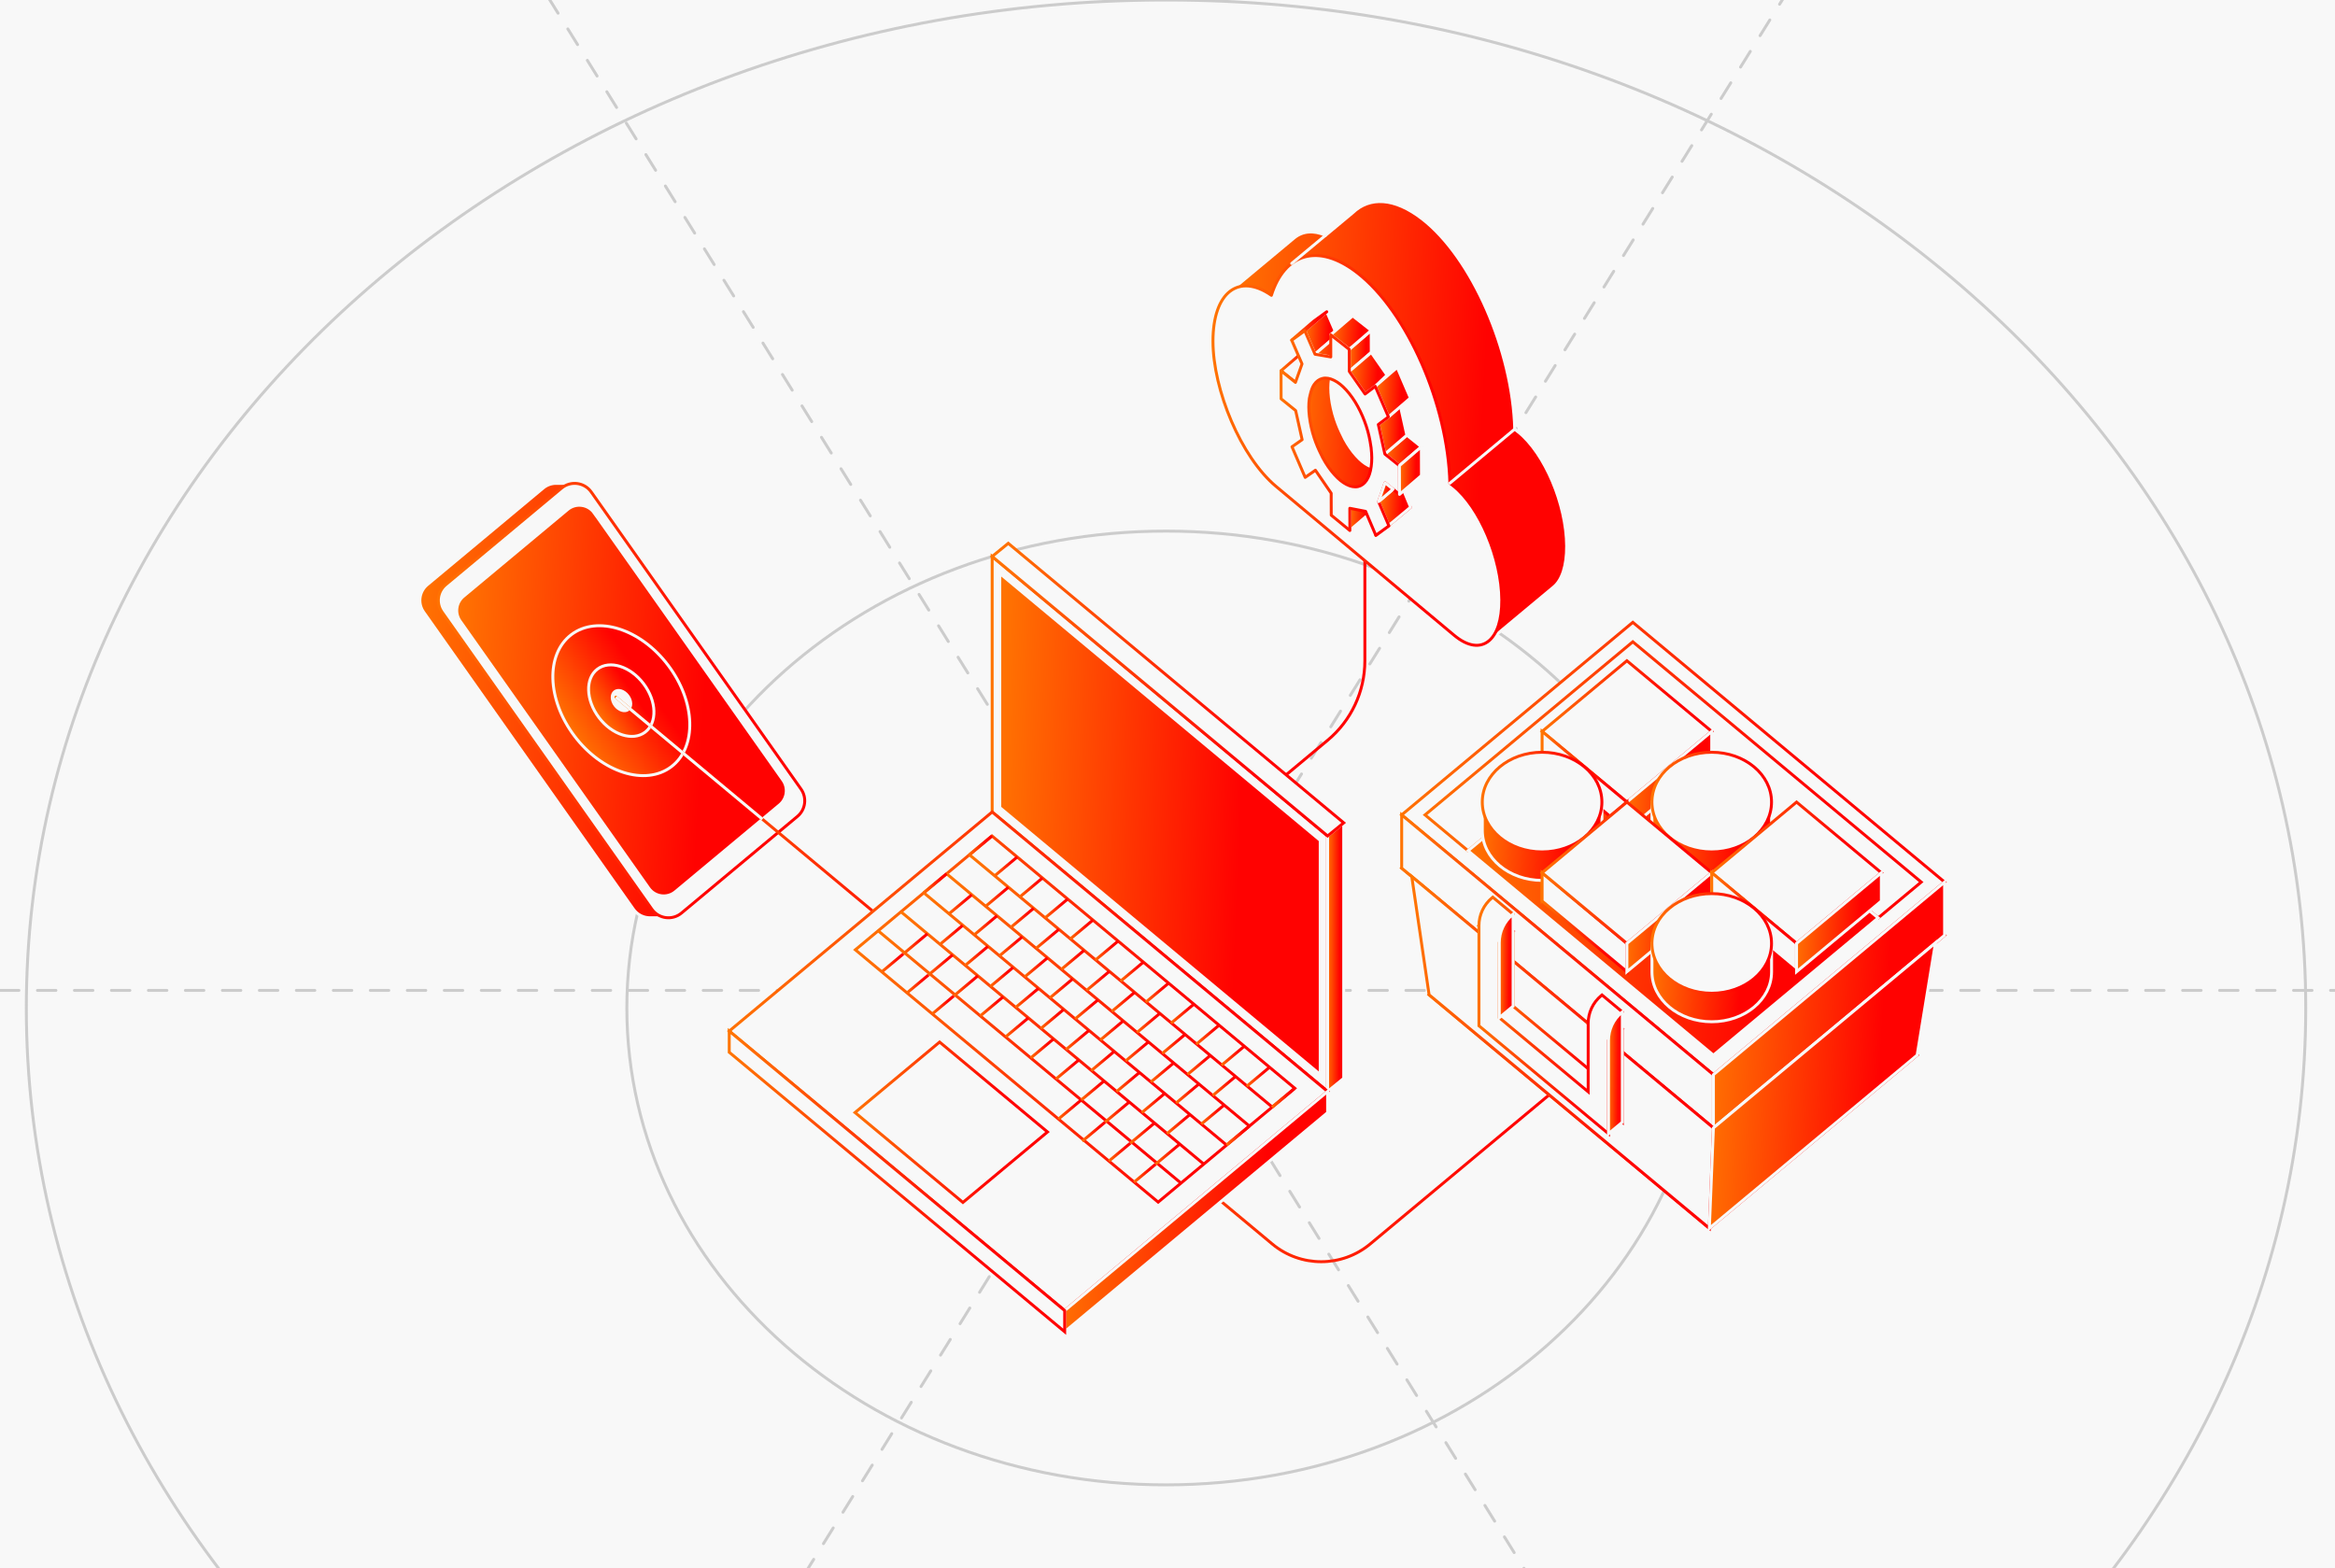 <svg width="798" height="536" viewBox="0 0 798 536" fill="none" xmlns="http://www.w3.org/2000/svg">
<rect x="0" y="0" width="798" height="536" fill="#333333" stroke="none"/>
<g clip-path="url(#clip0_10399_130624)">
<rect width="798" height="536" fill="#F8F8F8"/>
<path d="M398.5 507.517C500.272 507.517 582.774 434.542 582.774 344.522C582.774 254.503 500.272 181.527 398.5 181.527C296.729 181.527 214.227 254.503 214.227 344.522C214.227 434.542 296.729 507.517 398.5 507.517Z" stroke="#CCCCCC" stroke-linecap="round" stroke-linejoin="round"/>
<path d="M684.191 799.111L119.559 -110.074" stroke="#CCCCCC" stroke-linecap="round" stroke-linejoin="round" stroke-dasharray="6.32 6.32"/>
<path d="M134.715 763.837L655.534 -74.799" stroke="#CCCCCC" stroke-linecap="round" stroke-linejoin="round" stroke-dasharray="6.32 6.32"/>
<path d="M-12.484 338.51H809.489" stroke="#CCCCCC" stroke-linecap="round" stroke-linejoin="round" stroke-dasharray="6.32 6.32"/>
<path d="M398.5 689.046C613.615 689.046 788 534.798 788 344.523C788 154.248 613.615 0 398.5 0C183.385 0 9 154.248 9 344.523C9 534.798 183.385 689.046 398.5 689.046Z" stroke="#CCCCCC" stroke-linecap="round" stroke-linejoin="round"/>
<path d="M398.497 343.873C401.581 343.873 404.08 341.662 404.08 338.934C404.08 336.207 401.581 333.996 398.497 333.996C395.414 333.996 392.914 336.207 392.914 338.934C392.914 341.662 395.414 343.873 398.497 343.873Z" fill="#CCCCCC" stroke="#CCCCCC" stroke-width="0.5" stroke-linecap="round" stroke-linejoin="round"/>
<g clip-path="url(#clip1_10399_130624)">
<path d="M586.697 326.508L468.267 425.188C458.567 433.268 444.487 433.268 434.797 425.188L316.367 326.508" stroke="url(#paint0_linear_10399_130624)" stroke-miterlimit="10" stroke-linecap="round"/>
<path d="M362.719 328.858L453.739 253.008C461.789 246.298 466.449 236.358 466.449 225.868V145.398" stroke="url(#paint1_linear_10399_130624)" stroke-miterlimit="10" stroke-linecap="round"/>
<path d="M446.031 163.138L453.541 156.688L457.041 154.248L449.531 160.698L446.031 163.138Z" fill="#F8F8F8" stroke="url(#paint2_linear_10399_130624)" stroke-linecap="round" stroke-linejoin="round"/>
<path d="M518.882 147.678L517.662 146.688C516.982 119.868 503.052 88.018 486.032 74.818C476.542 67.458 468.062 67.208 462.322 72.698L453.032 80.438C448.862 78.628 445.172 78.988 442.362 81.258L419.922 99.948L508.902 219.008L531.052 200.548C533.782 198.238 535.442 193.448 535.402 186.618C535.322 172.378 527.932 154.938 518.902 147.668L518.882 147.678Z" fill="url(#paint3_linear_10399_130624)" stroke="#F8F8F8" stroke-linecap="round" stroke-linejoin="round"/>
<path d="M496.729 166.129L495.509 165.139C494.829 138.319 480.899 106.469 463.879 93.269C450.429 82.839 438.999 86.669 434.509 100.939C423.359 93.199 414.539 99.849 414.539 116.589C414.539 133.329 424.169 156.279 436.059 166.219L496.969 217.139C501.689 221.079 505.919 221.509 508.889 218.999C511.619 216.689 513.279 211.899 513.239 205.069C513.159 190.829 505.769 173.389 496.739 166.119L496.729 166.129Z" fill="#F8F8F8" stroke="url(#paint4_linear_10399_130624)" stroke-linecap="round" stroke-linejoin="round"/>
<path d="M482.02 149.718L480.79 148.738L480.32 146.618L479.02 140.738L478.56 138.648L479.41 138.008L482.02 136.048L477.51 125.588L474.89 127.568L474.03 128.218L472.9 126.598L469.76 122.098L468.64 120.498V118.648L468.62 112.968L462.29 107.988L462.31 113.678V115.548L461.18 115.358L458.04 114.818L456.92 114.628L456.06 112.648L453.43 106.598L448.96 109.838L451.61 115.928L452.48 117.928L452.01 119.258L451.87 119.658L450.7 122.938L450.23 124.248L449.02 123.278L445.31 120.298V121.418L445.33 129.858L446.86 131.088L444.55 132.338L444.82 134.058L443.23 135.878L445.32 141.418L446.05 145.338L447.29 150.378L452.16 159.198L454.37 164.168L455.88 165.758L456.94 165.578L458.44 167.288L459.68 167.698V169.018L461.73 168.498L462.48 169.648L468.84 174.888L468.82 169.168V167.288L469.95 167.508L473.1 168.118L474.22 168.338L475.08 170.358L477.72 176.548L482.1 173.368L482.19 173.308L482.13 173.158L479.53 167.078L478.66 165.038L479.13 163.688L480.43 159.928L480.89 158.588L482.1 159.568L485.82 162.568L485.79 153.898V152.748L482.05 149.748L482.02 149.718ZM476.1 146.678C476.24 147.888 476.31 148.978 476.32 149.998C476.33 151.018 476.26 152.008 476.13 152.988C475.86 154.978 475.32 156.578 474.52 157.758C473.75 158.898 472.77 159.608 471.62 159.858C470.43 160.118 469.1 159.878 467.66 159.128C466.94 158.758 466.27 158.308 465.61 157.768C464.95 157.228 464.27 156.578 463.55 155.778C462.11 154.178 460.77 152.258 459.58 150.058C459.38 149.688 459.21 149.288 459.02 148.908C458.11 147.108 457.3 145.228 456.65 143.258C455.84 140.798 455.29 138.328 455 135.928C454.86 134.738 454.79 133.658 454.79 132.648C454.79 131.638 454.85 130.668 454.99 129.698C455.01 129.518 455.07 129.388 455.1 129.218C455.16 128.878 455.24 128.588 455.32 128.268C455.63 126.988 456.02 125.848 456.61 124.988C457.38 123.858 458.36 123.148 459.51 122.888C460.7 122.608 462.03 122.838 463.46 123.558C464.18 123.918 464.85 124.348 465.51 124.878C466.17 125.408 466.85 126.038 467.56 126.818C469 128.388 470.33 130.288 471.53 132.468C472.69 134.578 473.67 136.868 474.46 139.268C475.2 141.518 475.69 143.778 476 145.998C476.03 146.218 476.09 146.448 476.11 146.668L476.1 146.678Z" fill="url(#paint5_linear_10399_130624)" stroke="#F8F8F8" stroke-linecap="round" stroke-linejoin="round"/>
<path d="M453.432 106.559L445.922 113.009L449.412 121.039L456.922 114.589L453.432 106.559Z" fill="url(#paint6_linear_10399_130624)" stroke="#F8F8F8" stroke-linecap="round" stroke-linejoin="round"/>
<path d="M441.449 116.249L448.959 109.799L453.429 106.559L445.919 113.009L441.449 116.249Z" fill="#F8F8F8" stroke="url(#paint7_linear_10399_130624)" stroke-linecap="round" stroke-linejoin="round"/>
<path d="M449.41 121.04L456.92 114.59L462.31 115.52L454.8 121.97L449.41 121.04Z" fill="url(#paint8_linear_10399_130624)" stroke="#F8F8F8" stroke-linecap="round" stroke-linejoin="round"/>
<path d="M461.117 119.38L468.617 112.93L468.637 120.47L461.137 126.92L461.117 119.38Z" fill="url(#paint9_linear_10399_130624)" stroke="#F8F8F8" stroke-linecap="round" stroke-linejoin="round"/>
<path d="M462.291 107.957L454.781 114.407L461.121 119.377L468.621 112.927L462.291 107.957Z" fill="url(#paint10_linear_10399_130624)" stroke="#F8F8F8" stroke-linecap="round" stroke-linejoin="round"/>
<path d="M482.077 173.348L474.587 179.578L470.188 182.968L477.698 176.518L482.077 173.348Z" fill="#F8F8F8" stroke="url(#paint11_linear_10399_130624)" stroke-linecap="round" stroke-linejoin="round"/>
<path d="M461.311 181.298L468.811 174.848L468.791 167.258L461.281 173.698L461.311 181.298Z" fill="url(#paint12_linear_10399_130624)" stroke="#F8F8F8" stroke-linecap="round" stroke-linejoin="round"/>
<path d="M473.289 155.178L480.799 148.738L485.759 152.708L478.249 159.158L473.289 155.178Z" fill="url(#paint13_linear_10399_130624)" stroke="#F8F8F8" stroke-linecap="round" stroke-linejoin="round"/>
<path d="M478.562 138.639L480.802 148.739L473.293 155.179L471.062 145.089L474.522 142.489L478.562 138.639Z" fill="url(#paint14_linear_10399_130624)" stroke="#F8F8F8" stroke-linecap="round" stroke-linejoin="round"/>
<path d="M477.518 125.568L470.008 132.018L474.518 142.488L482.018 136.038L477.518 125.568Z" fill="url(#paint15_linear_10399_130624)" stroke="#F8F8F8" stroke-linecap="round" stroke-linejoin="round"/>
<path d="M461.141 126.919L468.641 120.469L474.031 128.199L470.011 132.019L466.521 134.649L461.141 126.919Z" fill="url(#paint16_linear_10399_130624)" stroke="#F8F8F8" stroke-linecap="round" stroke-linejoin="round"/>
<path d="M437.801 126.718L445.301 120.268L450.231 124.218L442.721 130.668L437.801 126.718Z" fill="#F8F8F8" stroke="url(#paint17_linear_10399_130624)" stroke-linecap="round" stroke-linejoin="round"/>
<path d="M474.593 179.578L482.083 173.348L478.633 165.008L471.133 171.458L474.593 179.578Z" fill="url(#paint18_linear_10399_130624)" stroke="#F8F8F8" stroke-linecap="round" stroke-linejoin="round"/>
<path d="M474.511 156.169L473.281 155.189L472.811 153.069L471.511 147.189L471.051 145.099L471.901 144.459L474.511 142.499L470.001 132.039L467.381 134.019L466.521 134.669L465.391 133.049L462.251 128.549L461.131 126.949V125.099L461.111 119.419L454.781 114.439L454.801 120.129V121.999L453.671 121.809L450.531 121.269L449.411 121.079L448.551 119.099L445.921 113.049L441.451 116.289L444.101 122.379L444.971 124.379L444.501 125.709L444.361 126.109L443.191 129.389L442.721 130.699L441.511 129.729L437.801 126.749V127.869L437.821 136.309L441.561 139.329L442.791 140.319L443.261 142.409L444.551 148.209L445.011 150.279L444.161 150.879L441.541 152.709L446.051 163.169L448.691 161.329L449.551 160.719L450.681 162.369L450.991 162.819L453.821 166.949L454.941 168.579V170.429L454.961 176.089L461.321 181.329L461.301 175.609V173.729L462.431 173.949L465.581 174.559L466.701 174.779L467.561 176.799L470.201 182.989L474.581 179.809L474.671 179.749L474.611 179.599L472.011 173.519L471.141 171.479L471.611 170.129L472.911 166.369L473.371 165.029L474.581 166.009L478.301 169.009L478.271 160.339V159.189L474.531 156.189L474.511 156.169ZM468.591 153.129C468.731 154.339 468.801 155.429 468.811 156.449C468.821 157.469 468.751 158.459 468.621 159.439C468.351 161.429 467.811 163.029 467.011 164.209C466.241 165.349 465.261 166.059 464.111 166.309C462.921 166.569 461.591 166.329 460.151 165.579C459.431 165.209 458.761 164.759 458.101 164.219C457.441 163.679 456.761 163.029 456.041 162.229C454.601 160.629 453.261 158.709 452.071 156.509C451.871 156.139 451.701 155.739 451.511 155.359C450.601 153.559 449.791 151.679 449.141 149.709C448.331 147.249 447.781 144.779 447.491 142.379C447.351 141.189 447.281 140.109 447.281 139.099C447.281 138.089 447.341 137.119 447.481 136.149C447.501 135.969 447.561 135.839 447.591 135.669C447.651 135.329 447.731 135.039 447.811 134.719C448.121 133.439 448.511 132.299 449.101 131.439C449.871 130.309 450.851 129.599 452.001 129.339C453.191 129.059 454.521 129.289 455.951 130.009C456.671 130.369 457.341 130.799 458.001 131.329C458.661 131.859 459.341 132.489 460.051 133.269C461.491 134.839 462.821 136.739 464.021 138.919C465.181 141.029 466.161 143.319 466.951 145.719C467.691 147.969 468.181 150.229 468.491 152.449C468.521 152.669 468.581 152.899 468.601 153.119L468.591 153.129Z" fill="#F8F8F8" stroke="url(#paint19_linear_10399_130624)" stroke-linecap="round" stroke-linejoin="round"/>
<path d="M485.76 152.707L478.25 159.157L478.29 168.977L485.79 162.537L485.76 152.707Z" fill="url(#paint20_linear_10399_130624)" stroke="#F8F8F8" stroke-linecap="round" stroke-linejoin="round"/>
<path d="M471.133 171.458L476.083 167.198L473.363 164.998L471.133 171.458Z" fill="url(#paint21_linear_10399_130624)" stroke="#F8F8F8" stroke-linecap="round" stroke-linejoin="round"/>
<path d="M453.009 80.438L441.449 90.047" stroke="#F8F8F8" stroke-linecap="round" stroke-linejoin="round"/>
<path d="M495.5 165.147L517.65 146.688" stroke="#F8F8F8" stroke-linecap="round" stroke-linejoin="round"/>
<path d="M267.451 269.709L197.761 170.999L196.531 165.219H190.141C188.551 165.199 186.951 165.719 185.621 166.829L146.001 199.859C143.221 202.179 142.681 206.249 144.771 209.209L216.461 310.749C217.751 312.579 219.761 313.589 221.821 313.679H221.851C221.981 313.679 222.111 313.679 222.241 313.679H228.121L227.601 311.229L266.211 279.039C268.991 276.719 269.531 272.649 267.441 269.689L267.451 269.709Z" fill="url(#paint22_linear_10399_130624)" stroke="#F8F8F8" stroke-miterlimit="10"/>
<path d="M202.059 168.159L273.749 269.699C275.839 272.659 275.309 276.729 272.519 279.049L232.899 312.079C229.779 314.679 225.109 314.069 222.769 310.749L151.079 209.209C148.989 206.249 149.519 202.179 152.309 199.859L191.929 166.829C195.049 164.229 199.719 164.839 202.059 168.159Z" fill="#F8F8F8" stroke="url(#paint23_linear_10399_130624)" stroke-miterlimit="10"/>
<path d="M203.097 175.338L267.567 266.658C269.447 269.318 268.967 272.978 266.467 275.068L230.827 304.768C228.027 307.108 223.817 306.558 221.717 303.568L157.247 212.258C155.367 209.598 155.847 205.938 158.347 203.848L193.987 174.148C196.787 171.808 200.997 172.358 203.097 175.348V175.338Z" fill="url(#paint24_linear_10399_130624)" stroke="#F8F8F8" stroke-miterlimit="10"/>
<path d="M229.415 262.071C238.251 255.388 237.769 239.861 228.338 227.391C218.906 214.92 204.098 210.229 195.261 216.911C186.425 223.594 186.907 239.121 196.339 251.591C205.77 264.062 220.579 268.753 229.415 262.071Z" fill="url(#paint25_linear_10399_130624)" stroke="#F8F8F8" stroke-miterlimit="10"/>
<path d="M220.471 250.251C224.686 247.063 224.455 239.654 219.954 233.703C215.453 227.752 208.387 225.512 204.172 228.7C199.956 231.888 200.188 239.297 204.688 245.248C209.189 251.199 216.255 253.439 220.471 250.251Z" fill="url(#paint26_linear_10399_130624)" stroke="#F8F8F8" stroke-miterlimit="10"/>
<path d="M214.708 242.516C215.906 241.609 215.843 239.507 214.567 237.82C213.291 236.133 211.286 235.5 210.087 236.406C208.889 237.312 208.952 239.415 210.228 241.102C211.504 242.789 213.51 243.422 214.708 242.516Z" fill="#F8F8F8" stroke="#F8F8F8" stroke-miterlimit="10"/>
<path d="M362.718 365.129L210.488 238.279" stroke="url(#paint27_linear_10399_130624)" stroke-miterlimit="10" stroke-linecap="round"/>
<path d="M453.718 285.729L339.078 190.199V277.529L453.718 373.059V285.729Z" fill="#F8F8F8" stroke="url(#paint28_linear_10399_130624)" stroke-miterlimit="10"/>
<path d="M451.19 287.238L341.68 195.988V276.018L451.19 367.278V287.238Z" fill="url(#paint29_linear_10399_130624)" stroke="#F8F8F8" stroke-miterlimit="10"/>
<path d="M453.719 373.058L459.219 368.578V281.238L453.719 285.728V373.058Z" fill="url(#paint30_linear_10399_130624)" stroke="#F8F8F8" stroke-miterlimit="10"/>
<path d="M339.078 190.197L453.718 285.727L459.218 281.237L344.578 185.707L339.078 190.197Z" fill="#F8F8F8" stroke="url(#paint31_linear_10399_130624)" stroke-miterlimit="10"/>
<path d="M453.719 373.059L339.079 277.529L249.219 352.419L363.859 447.949L453.719 373.059Z" fill="#F8F8F8" stroke="url(#paint32_linear_10399_130624)" stroke-miterlimit="10"/>
<path d="M453.719 373.059V380.299L363.859 455.189V447.949L453.719 373.059Z" fill="url(#paint33_linear_10399_130624)" stroke="#F8F8F8" stroke-miterlimit="10"/>
<path d="M249.219 352.418V359.658L363.859 455.188V447.948L249.219 352.418Z" fill="#F8F8F8" stroke="url(#paint34_linear_10399_130624)" stroke-miterlimit="10"/>
<path d="M442.5 371.969L339.01 285.729L292.32 324.639L395.81 410.879L442.5 371.969Z" fill="#F8F8F8" stroke="url(#paint35_linear_10399_130624)" stroke-miterlimit="10"/>
<path d="M300.109 318.139L403.599 404.379" stroke="url(#paint36_linear_10399_130624)" stroke-miterlimit="10"/>
<path d="M307.91 311.639L411.39 397.879" stroke="url(#paint37_linear_10399_130624)" stroke-miterlimit="10"/>
<path d="M315.699 305.139L419.189 391.379" stroke="url(#paint38_linear_10399_130624)" stroke-miterlimit="10"/>
<path d="M331.289 292.139L434.779 378.379" stroke="url(#paint39_linear_10399_130624)" stroke-miterlimit="10"/>
<path d="M323.5 298.639L426.98 384.879" stroke="url(#paint40_linear_10399_130624)" stroke-miterlimit="10"/>
<path d="M331.219 292.229L339.009 285.729" stroke="url(#paint41_linear_10399_130624)" stroke-miterlimit="10"/>
<path d="M339.84 299.418L347.64 292.918" stroke="url(#paint42_linear_10399_130624)" stroke-miterlimit="10"/>
<path d="M348.469 306.608L356.259 300.098" stroke="url(#paint43_linear_10399_130624)" stroke-miterlimit="10"/>
<path d="M357.09 313.789L364.89 307.289" stroke="url(#paint44_linear_10399_130624)" stroke-miterlimit="10"/>
<path d="M365.719 320.979L373.509 314.479" stroke="url(#paint45_linear_10399_130624)" stroke-miterlimit="10"/>
<path d="M374.34 328.158L382.13 321.658" stroke="url(#paint46_linear_10399_130624)" stroke-miterlimit="10"/>
<path d="M382.961 335.348L390.761 328.848" stroke="url(#paint47_linear_10399_130624)" stroke-miterlimit="10"/>
<path d="M391.59 342.539L399.38 336.039" stroke="url(#paint48_linear_10399_130624)" stroke-miterlimit="10"/>
<path d="M400.211 349.719L408.011 343.219" stroke="url(#paint49_linear_10399_130624)" stroke-miterlimit="10"/>
<path d="M408.84 356.908L416.63 350.408" stroke="url(#paint50_linear_10399_130624)" stroke-miterlimit="10"/>
<path d="M417.461 364.098L425.251 357.598" stroke="url(#paint51_linear_10399_130624)" stroke-miterlimit="10"/>
<path d="M426.078 371.279L433.878 364.779" stroke="url(#paint52_linear_10399_130624)" stroke-miterlimit="10"/>
<path d="M434.711 378.469L442.501 371.969" stroke="url(#paint53_linear_10399_130624)" stroke-miterlimit="10"/>
<path d="M315.699 305.139L323.499 298.639" stroke="url(#paint54_linear_10399_130624)" stroke-miterlimit="10"/>
<path d="M324.32 312.328L332.12 305.828" stroke="url(#paint55_linear_10399_130624)" stroke-miterlimit="10"/>
<path d="M332.949 319.508L340.739 313.008" stroke="url(#paint56_linear_10399_130624)" stroke-miterlimit="10"/>
<path d="M341.57 326.699L349.37 320.199" stroke="url(#paint57_linear_10399_130624)" stroke-miterlimit="10"/>
<path d="M350.199 333.889L357.989 327.389" stroke="url(#paint58_linear_10399_130624)" stroke-miterlimit="10"/>
<path d="M358.82 341.068L366.61 334.568" stroke="url(#paint59_linear_10399_130624)" stroke-miterlimit="10"/>
<path d="M367.438 348.258L375.238 341.758" stroke="url(#paint60_linear_10399_130624)" stroke-miterlimit="10"/>
<path d="M376.07 355.449L383.86 348.949" stroke="url(#paint61_linear_10399_130624)" stroke-miterlimit="10"/>
<path d="M384.688 362.629L392.488 356.129" stroke="url(#paint62_linear_10399_130624)" stroke-miterlimit="10"/>
<path d="M393.32 369.818L401.11 363.318" stroke="url(#paint63_linear_10399_130624)" stroke-miterlimit="10"/>
<path d="M401.938 377.008L409.728 370.508" stroke="url(#paint64_linear_10399_130624)" stroke-miterlimit="10"/>
<path d="M410.562 384.188L418.362 377.688" stroke="url(#paint65_linear_10399_130624)" stroke-miterlimit="10"/>
<path d="M419.188 391.379L426.978 384.879" stroke="url(#paint66_linear_10399_130624)" stroke-miterlimit="10"/>
<path d="M321.199 322.809L328.999 316.309" stroke="url(#paint67_linear_10399_130624)" stroke-miterlimit="10"/>
<path d="M329.828 329.998L337.618 323.498" stroke="url(#paint68_linear_10399_130624)" stroke-miterlimit="10"/>
<path d="M338.449 337.18L346.239 330.68" stroke="url(#paint69_linear_10399_130624)" stroke-miterlimit="10"/>
<path d="M347.07 344.367L354.87 337.867" stroke="url(#paint70_linear_10399_130624)" stroke-miterlimit="10"/>
<path d="M355.699 351.559L363.489 345.059" stroke="url(#paint71_linear_10399_130624)" stroke-miterlimit="10"/>
<path d="M364.32 358.738L372.12 352.238" stroke="url(#paint72_linear_10399_130624)" stroke-miterlimit="10"/>
<path d="M372.949 365.93L380.739 359.43" stroke="url(#paint73_linear_10399_130624)" stroke-miterlimit="10"/>
<path d="M381.57 373.117L389.36 366.617" stroke="url(#paint74_linear_10399_130624)" stroke-miterlimit="10"/>
<path d="M390.188 380.299L397.988 373.799" stroke="url(#paint75_linear_10399_130624)" stroke-miterlimit="10"/>
<path d="M398.82 387.488L406.61 380.988" stroke="url(#paint76_linear_10399_130624)" stroke-miterlimit="10"/>
<path d="M308.68 326.058L316.94 319.168" stroke="url(#paint77_linear_10399_130624)" stroke-miterlimit="10"/>
<path d="M317.301 333.249L325.571 326.359" stroke="url(#paint78_linear_10399_130624)" stroke-miterlimit="10"/>
<path d="M325.93 340.429L334.19 333.539" stroke="url(#paint79_linear_10399_130624)" stroke-miterlimit="10"/>
<path d="M335.02 347.229L342.81 340.729" stroke="url(#paint80_linear_10399_130624)" stroke-miterlimit="10"/>
<path d="M343.719 354.358L351.439 347.918" stroke="url(#paint81_linear_10399_130624)" stroke-miterlimit="10"/>
<path d="M352.27 361.599L360.03 355.129" stroke="url(#paint82_linear_10399_130624)" stroke-miterlimit="10"/>
<path d="M360.891 368.789L368.691 362.289" stroke="url(#paint83_linear_10399_130624)" stroke-miterlimit="10"/>
<path d="M369.512 375.979L377.312 369.479" stroke="url(#paint84_linear_10399_130624)" stroke-miterlimit="10"/>
<path d="M377.672 383.548L385.932 376.658" stroke="url(#paint85_linear_10399_130624)" stroke-miterlimit="10"/>
<path d="M386.301 390.738L394.561 383.848" stroke="url(#paint86_linear_10399_130624)" stroke-miterlimit="10"/>
<path d="M394.922 397.929L403.182 391.039" stroke="url(#paint87_linear_10399_130624)" stroke-miterlimit="10"/>
<path d="M301.352 332.169L308.682 326.059" stroke="url(#paint88_linear_10399_130624)" stroke-miterlimit="10"/>
<path d="M309.98 339.358L317.3 333.248" stroke="url(#paint89_linear_10399_130624)" stroke-miterlimit="10"/>
<path d="M318.602 346.55L325.932 340.43" stroke="url(#paint90_linear_10399_130624)" stroke-miterlimit="10"/>
<path d="M361.719 382.479L369.509 375.979" stroke="url(#paint91_linear_10399_130624)" stroke-miterlimit="10"/>
<path d="M369.883 390.049L377.673 383.549" stroke="url(#paint92_linear_10399_130624)" stroke-miterlimit="10"/>
<path d="M378.969 396.848L386.299 390.738" stroke="url(#paint93_linear_10399_130624)" stroke-miterlimit="10"/>
<path d="M387.59 404.04L394.92 397.93" stroke="url(#paint94_linear_10399_130624)" stroke-miterlimit="10"/>
<path d="M336.852 309.758L344.642 303.258" stroke="url(#paint95_linear_10399_130624)" stroke-miterlimit="10"/>
<path d="M345.469 316.949L353.259 310.449" stroke="url(#paint96_linear_10399_130624)" stroke-miterlimit="10"/>
<path d="M354.09 324.139L361.89 317.639" stroke="url(#paint97_linear_10399_130624)" stroke-miterlimit="10"/>
<path d="M362.719 331.318L370.509 324.818" stroke="url(#paint98_linear_10399_130624)" stroke-miterlimit="10"/>
<path d="M371.34 338.508L379.14 332.008" stroke="url(#paint99_linear_10399_130624)" stroke-miterlimit="10"/>
<path d="M379.969 345.697L387.759 339.188" stroke="url(#paint100_linear_10399_130624)" stroke-miterlimit="10"/>
<path d="M388.59 352.879L396.38 346.379" stroke="url(#paint101_linear_10399_130624)" stroke-miterlimit="10"/>
<path d="M397.211 360.068L405.011 353.568" stroke="url(#paint102_linear_10399_130624)" stroke-miterlimit="10"/>
<path d="M405.84 367.248L413.63 360.748" stroke="url(#paint103_linear_10399_130624)" stroke-miterlimit="10"/>
<path d="M414.461 374.438L422.261 367.938" stroke="url(#paint104_linear_10399_130624)" stroke-miterlimit="10"/>
<path d="M357.991 386.898L321.111 356.168L292.211 380.258L329.081 410.988L357.991 386.898Z" fill="#F8F8F8" stroke="url(#paint105_linear_10399_130624)" stroke-miterlimit="10"/>
<path d="M210.488 238.279L260.558 279.999" stroke="#F8F8F8" stroke-miterlimit="10"/>
<path d="M607.298 320.74L559.418 280.84L536.288 300.11L515.508 317.42L511.528 320.74L488.398 340.01L536.288 379.92L584.178 419.82L607.298 400.55L655.188 360.65L607.298 320.74Z" fill="#F8F8F8" stroke="url(#paint106_linear_10399_130624)" stroke-miterlimit="10"/>
<path d="M611.301 275.288L558.021 230.898L532.301 252.338L509.191 271.598L504.751 275.288L479.031 296.728L532.301 341.118L585.571 385.508L611.301 364.068L664.571 319.678L611.301 275.288Z" fill="#F8F8F8" stroke="url(#paint107_linear_10399_130624)" stroke-miterlimit="10"/>
<path d="M611.301 257.097L558.021 212.707L532.301 234.137L509.191 253.397L504.751 257.097L479.031 278.527L532.301 322.917L585.571 367.317L611.301 345.877L664.571 301.487L611.301 257.097Z" fill="#F8F8F8" stroke="url(#paint108_linear_10399_130624)" stroke-miterlimit="10"/>
<path d="M641.868 313.749L656.588 301.489L558.018 219.359L487.008 278.529L501.718 290.789L558.018 243.879L641.868 313.749Z" fill="#F8F8F8" stroke="url(#paint109_linear_10399_130624)" stroke-miterlimit="10"/>
<path d="M641.869 313.749L558.019 243.879L501.719 290.789L585.569 360.659L641.869 313.749Z" fill="url(#paint110_linear_10399_130624)" stroke="#F8F8F8" stroke-miterlimit="10"/>
<path d="M479.031 296.729V278.529L585.571 367.319V385.509L479.031 296.729Z" fill="#F8F8F8" stroke="url(#paint111_linear_10399_130624)" stroke-miterlimit="10"/>
<path d="M664.57 301.488V319.678L585.57 385.508V367.318L664.57 301.488Z" fill="url(#paint112_linear_10399_130624)" stroke="#F8F8F8" stroke-miterlimit="10"/>
<path d="M488.4 340.008L482.48 299.598L585.57 385.508L584.18 419.818L488.4 340.008Z" fill="#F8F8F8" stroke="url(#paint113_linear_10399_130624)" stroke-miterlimit="10"/>
<path d="M655.19 360.649L661.46 322.279L585.57 385.509L584.18 419.819L655.19 360.649Z" fill="url(#paint114_linear_10399_130624)" stroke="#F8F8F8" stroke-miterlimit="10"/>
<path d="M556 225.84L527.02 250L556 274.15L584.99 250L556 225.84Z" fill="#F8F8F8" stroke="url(#paint115_linear_10399_130624)" stroke-miterlimit="10"/>
<path d="M527.02 249.998V259.668L556 283.818V274.148L527.02 249.998Z" fill="#F8F8F8" stroke="url(#paint116_linear_10399_130624)" stroke-miterlimit="10"/>
<path d="M584.99 249.998V259.668L556 283.818V274.148L584.99 249.998Z" fill="url(#paint117_linear_10399_130624)" stroke="#F8F8F8" stroke-miterlimit="10"/>
<path d="M601.753 274.149C598.063 269.739 591.932 266.859 584.992 266.859C578.052 266.859 571.923 269.749 568.233 274.149H564.562V283.889C564.562 293.299 573.713 300.919 585.003 300.919C596.293 300.919 605.443 293.299 605.443 283.889V274.149H601.772H601.753Z" fill="url(#paint118_linear_10399_130624)" stroke="#F8F8F8" stroke-miterlimit="10"/>
<path d="M584.991 291.177C596.279 291.177 605.431 283.553 605.431 274.147C605.431 264.742 596.279 257.117 584.991 257.117C573.702 257.117 564.551 264.742 564.551 274.147C564.551 283.553 573.702 291.177 584.991 291.177Z" fill="#F8F8F8" stroke="url(#paint119_linear_10399_130624)" stroke-miterlimit="10"/>
<path d="M556 274.148V283.818L527.02 307.978V298.308L556 274.148Z" fill="#F8F8F8" stroke="url(#paint120_linear_10399_130624)" stroke-miterlimit="10"/>
<path d="M543.78 274.149C540.09 269.739 533.96 266.859 527.02 266.859C520.08 266.859 513.95 269.749 510.26 274.149H506.59V283.889C506.59 293.299 515.74 300.919 527.03 300.919C538.32 300.919 547.47 293.299 547.47 283.889V274.149H543.8H543.78Z" fill="url(#paint121_linear_10399_130624)" stroke="#F8F8F8" stroke-miterlimit="10"/>
<path d="M527.018 291.177C538.307 291.177 547.458 283.553 547.458 274.147C547.458 264.742 538.307 257.117 527.018 257.117C515.729 257.117 506.578 264.742 506.578 274.147C506.578 283.553 515.729 291.177 527.018 291.177Z" fill="#F8F8F8" stroke="url(#paint122_linear_10399_130624)" stroke-miterlimit="10"/>
<path d="M527.02 298.309V307.979L556 332.129V322.459L527.02 298.309Z" fill="#F8F8F8" stroke="url(#paint123_linear_10399_130624)" stroke-miterlimit="10"/>
<path d="M556 274.148L527.02 298.308L556 322.458L584.99 298.308L556 274.148Z" fill="#F8F8F8" stroke="url(#paint124_linear_10399_130624)" stroke-miterlimit="10"/>
<path d="M584.99 298.309V307.979L556 332.129V322.459L584.99 298.309Z" fill="url(#paint125_linear_10399_130624)" stroke="#F8F8F8" stroke-miterlimit="10"/>
<path d="M613.982 274.148L584.992 298.308L613.982 322.458L642.962 298.308L613.982 274.148Z" fill="#F8F8F8" stroke="url(#paint126_linear_10399_130624)" stroke-miterlimit="10"/>
<path d="M584.992 298.309V307.979L613.982 332.129V322.459L584.992 298.309Z" fill="#F8F8F8" stroke="url(#paint127_linear_10399_130624)" stroke-miterlimit="10"/>
<path d="M642.96 298.309V307.979L613.98 332.129V322.459L642.96 298.309Z" fill="url(#paint128_linear_10399_130624)" stroke="#F8F8F8" stroke-miterlimit="10"/>
<path d="M601.753 322.458C598.063 318.048 591.932 315.168 584.992 315.168C578.052 315.168 571.923 318.058 568.233 322.458H564.562V332.198C564.562 341.608 573.713 349.228 585.003 349.228C596.293 349.228 605.443 341.608 605.443 332.198V322.458H601.772H601.753Z" fill="url(#paint129_linear_10399_130624)" stroke="#F8F8F8" stroke-miterlimit="10"/>
<path d="M584.991 339.49C596.279 339.49 605.431 331.865 605.431 322.46C605.431 313.054 596.279 305.43 584.991 305.43C573.702 305.43 564.551 313.054 564.551 322.46C564.551 331.865 573.702 339.49 584.991 339.49Z" fill="#F8F8F8" stroke="url(#paint130_linear_10399_130624)" stroke-miterlimit="10"/>
<path d="M547.49 345.867V369.217L517.11 343.907V318.247L510.16 312.457V338.107V344.367V346.677L517.11 352.467L547.49 377.787L554.44 383.577V375.017V351.667L547.49 345.867Z" fill="#F8F8F8" stroke="url(#paint131_linear_10399_130624)" stroke-miterlimit="10"/>
<path d="M510.16 312.457L505.43 316.387L512.39 322.187L517.11 318.247L510.16 312.457Z" fill="#F8F8F8" stroke="url(#paint132_linear_10399_130624)" stroke-miterlimit="10"/>
<path d="M542.77 349.807L547.49 345.867L554.44 351.667L549.72 355.597L542.77 349.807Z" fill="#F8F8F8" stroke="url(#paint133_linear_10399_130624)" stroke-miterlimit="10"/>
<path d="M547.487 340.078L547.217 340.308C544.397 342.658 542.767 346.138 542.767 349.808V373.158L512.388 347.838V322.178L517.107 312.448L510.158 306.658L509.888 306.888C507.068 309.238 505.438 312.718 505.438 316.388V350.608L512.388 356.398L542.767 381.718L549.717 387.508V355.598L554.438 345.868L547.487 340.078Z" fill="#F8F8F8" stroke="url(#paint134_linear_10399_130624)" stroke-miterlimit="10"/>
<path d="M554.169 346.097C551.349 348.447 549.719 351.927 549.719 355.597V387.507L554.439 383.567V345.867L554.169 346.097Z" fill="url(#paint135_linear_10399_130624)" stroke="#F8F8F8" stroke-miterlimit="10"/>
<path d="M516.841 312.687C514.021 315.037 512.391 318.517 512.391 322.187V347.847L517.111 343.907V312.457L516.841 312.687Z" fill="url(#paint136_linear_10399_130624)" stroke="#F8F8F8" stroke-miterlimit="10"/>
</g>
</g>
<defs>
<linearGradient id="paint0_linear_10399_130624" x1="213.006" y1="360.257" x2="513.787" y2="411.792" gradientUnits="userSpaceOnUse">
<stop stop-color="#FF0201"/>
<stop offset="0.301" stop-color="#FF7802"/>
<stop offset="1" stop-color="#FF0201"/>
</linearGradient>
<linearGradient id="paint1_linear_10399_130624" x1="323.057" y1="204.513" x2="441.693" y2="208.966" gradientUnits="userSpaceOnUse">
<stop stop-color="#FF0201"/>
<stop offset="0.301" stop-color="#FF7802"/>
<stop offset="1" stop-color="#FF0201"/>
</linearGradient>
<linearGradient id="paint2_linear_10399_130624" x1="441.822" y1="157.113" x2="454.347" y2="158.142" gradientUnits="userSpaceOnUse">
<stop stop-color="#FF0201"/>
<stop offset="0.301" stop-color="#FF7802"/>
<stop offset="1" stop-color="#FF0201"/>
</linearGradient>
<linearGradient id="paint3_linear_10399_130624" x1="375.767" y1="117.267" x2="507.684" y2="124.004" gradientUnits="userSpaceOnUse">
<stop stop-color="#FF0201"/>
<stop offset="0.301" stop-color="#FF7802"/>
<stop offset="1" stop-color="#FF0201"/>
</linearGradient>
<linearGradient id="paint4_linear_10399_130624" x1="376.801" y1="130.272" x2="489.57" y2="135.818" gradientUnits="userSpaceOnUse">
<stop stop-color="#FF0201"/>
<stop offset="0.301" stop-color="#FF7802"/>
<stop offset="1" stop-color="#FF0201"/>
</linearGradient>
<linearGradient id="paint5_linear_10399_130624" x1="426.946" y1="129.137" x2="475.645" y2="131.105" gradientUnits="userSpaceOnUse">
<stop stop-color="#FF0201"/>
<stop offset="0.301" stop-color="#FF7802"/>
<stop offset="1" stop-color="#FF0201"/>
</linearGradient>
<linearGradient id="paint6_linear_10399_130624" x1="441.716" y1="111.224" x2="454.282" y2="111.858" gradientUnits="userSpaceOnUse">
<stop stop-color="#FF0201"/>
<stop offset="0.301" stop-color="#FF7802"/>
<stop offset="1" stop-color="#FF0201"/>
</linearGradient>
<linearGradient id="paint7_linear_10399_130624" x1="436.869" y1="109.681" x2="450.498" y2="110.799" gradientUnits="userSpaceOnUse">
<stop stop-color="#FF0201"/>
<stop offset="0.301" stop-color="#FF7802"/>
<stop offset="1" stop-color="#FF0201"/>
</linearGradient>
<linearGradient id="paint8_linear_10399_130624" x1="444.478" y1="116.968" x2="459.056" y2="118.659" gradientUnits="userSpaceOnUse">
<stop stop-color="#FF0201"/>
<stop offset="0.301" stop-color="#FF7802"/>
<stop offset="1" stop-color="#FF0201"/>
</linearGradient>
<linearGradient id="paint9_linear_10399_130624" x1="458.242" y1="117.438" x2="466.844" y2="117.745" gradientUnits="userSpaceOnUse">
<stop stop-color="#FF0201"/>
<stop offset="0.301" stop-color="#FF7802"/>
<stop offset="1" stop-color="#FF0201"/>
</linearGradient>
<linearGradient id="paint10_linear_10399_130624" x1="449.489" y1="111.637" x2="465.239" y2="112.904" gradientUnits="userSpaceOnUse">
<stop stop-color="#FF0201"/>
<stop offset="0.301" stop-color="#FF7802"/>
<stop offset="1" stop-color="#FF0201"/>
</linearGradient>
<linearGradient id="paint11_linear_10399_130624" x1="465.641" y1="176.447" x2="479.168" y2="177.557" gradientUnits="userSpaceOnUse">
<stop stop-color="#FF0201"/>
<stop offset="0.301" stop-color="#FF7802"/>
<stop offset="1" stop-color="#FF0201"/>
</linearGradient>
<linearGradient id="paint12_linear_10399_130624" x1="458.402" y1="171.782" x2="467.015" y2="172.088" gradientUnits="userSpaceOnUse">
<stop stop-color="#FF0201"/>
<stop offset="0.301" stop-color="#FF7802"/>
<stop offset="1" stop-color="#FF0201"/>
</linearGradient>
<linearGradient id="paint13_linear_10399_130624" x1="468.521" y1="152.096" x2="482.714" y2="153.223" gradientUnits="userSpaceOnUse">
<stop stop-color="#FF0201"/>
<stop offset="0.301" stop-color="#FF7802"/>
<stop offset="1" stop-color="#FF0201"/>
</linearGradient>
<linearGradient id="paint14_linear_10399_130624" x1="467.338" y1="143.968" x2="478.477" y2="144.404" gradientUnits="userSpaceOnUse">
<stop stop-color="#FF0201"/>
<stop offset="0.301" stop-color="#FF7802"/>
<stop offset="1" stop-color="#FF0201"/>
</linearGradient>
<linearGradient id="paint15_linear_10399_130624" x1="465.416" y1="131.02" x2="479.14" y2="131.667" gradientUnits="userSpaceOnUse">
<stop stop-color="#FF0201"/>
<stop offset="0.301" stop-color="#FF7802"/>
<stop offset="1" stop-color="#FF0201"/>
</linearGradient>
<linearGradient id="paint16_linear_10399_130624" x1="456.212" y1="125.038" x2="470.922" y2="125.926" gradientUnits="userSpaceOnUse">
<stop stop-color="#FF0201"/>
<stop offset="0.301" stop-color="#FF7802"/>
<stop offset="1" stop-color="#FF0201"/>
</linearGradient>
<linearGradient id="paint17_linear_10399_130624" x1="433.048" y1="123.619" x2="447.195" y2="124.741" gradientUnits="userSpaceOnUse">
<stop stop-color="#FF0201"/>
<stop offset="0.301" stop-color="#FF7802"/>
<stop offset="1" stop-color="#FF0201"/>
</linearGradient>
<linearGradient id="paint18_linear_10399_130624" x1="466.946" y1="169.703" x2="479.456" y2="170.327" gradientUnits="userSpaceOnUse">
<stop stop-color="#FF0201"/>
<stop offset="0.301" stop-color="#FF7802"/>
<stop offset="1" stop-color="#FF0201"/>
</linearGradient>
<linearGradient id="paint19_linear_10399_130624" x1="422.315" y1="135.585" x2="468.632" y2="137.366" gradientUnits="userSpaceOnUse">
<stop stop-color="#FF0201"/>
<stop offset="0.301" stop-color="#FF7802"/>
<stop offset="1" stop-color="#FF0201"/>
</linearGradient>
<linearGradient id="paint20_linear_10399_130624" x1="475.367" y1="157.95" x2="483.995" y2="158.215" gradientUnits="userSpaceOnUse">
<stop stop-color="#FF0201"/>
<stop offset="0.301" stop-color="#FF7802"/>
<stop offset="1" stop-color="#FF0201"/>
</linearGradient>
<linearGradient id="paint21_linear_10399_130624" x1="469.24" y1="167.08" x2="474.895" y2="167.367" gradientUnits="userSpaceOnUse">
<stop stop-color="#FF0201"/>
<stop offset="0.301" stop-color="#FF7802"/>
<stop offset="1" stop-color="#FF0201"/>
</linearGradient>
<linearGradient id="paint22_linear_10399_130624" x1="95.625" y1="213.056" x2="238.583" y2="221.06" gradientUnits="userSpaceOnUse">
<stop stop-color="#FF0201"/>
<stop offset="0.301" stop-color="#FF7802"/>
<stop offset="1" stop-color="#FF0201"/>
</linearGradient>
<linearGradient id="paint23_linear_10399_130624" x1="101.927" y1="213.058" x2="244.893" y2="221.062" gradientUnits="userSpaceOnUse">
<stop stop-color="#FF0201"/>
<stop offset="0.301" stop-color="#FF7802"/>
<stop offset="1" stop-color="#FF0201"/>
</linearGradient>
<linearGradient id="paint24_linear_10399_130624" x1="113.044" y1="215.72" x2="241.616" y2="222.918" gradientUnits="userSpaceOnUse">
<stop stop-color="#FF0201"/>
<stop offset="0.301" stop-color="#FF7802"/>
<stop offset="1" stop-color="#FF0201"/>
</linearGradient>
<linearGradient id="paint25_linear_10399_130624" x1="178.032" y1="252.816" x2="215.901" y2="226.88" gradientUnits="userSpaceOnUse">
<stop stop-color="#FF0201"/>
<stop offset="0.301" stop-color="#FF7802"/>
<stop offset="1" stop-color="#FF0201"/>
</linearGradient>
<linearGradient id="paint26_linear_10399_130624" x1="195.954" y1="245.831" x2="214.02" y2="233.458" gradientUnits="userSpaceOnUse">
<stop stop-color="#FF0201"/>
<stop offset="0.301" stop-color="#FF7802"/>
<stop offset="1" stop-color="#FF0201"/>
</linearGradient>
<linearGradient id="paint27_linear_10399_130624" x1="152.283" y1="279.153" x2="325.533" y2="292.955" gradientUnits="userSpaceOnUse">
<stop stop-color="#FF0201"/>
<stop offset="0.301" stop-color="#FF7802"/>
<stop offset="1" stop-color="#FF0201"/>
</linearGradient>
<linearGradient id="paint28_linear_10399_130624" x1="295.245" y1="249.121" x2="426.316" y2="254.576" gradientUnits="userSpaceOnUse">
<stop stop-color="#FF0201"/>
<stop offset="0.301" stop-color="#FF7802"/>
<stop offset="1" stop-color="#FF0201"/>
</linearGradient>
<linearGradient id="paint29_linear_10399_130624" x1="299.808" y1="251.182" x2="425.005" y2="256.495" gradientUnits="userSpaceOnUse">
<stop stop-color="#FF0201"/>
<stop offset="0.301" stop-color="#FF7802"/>
<stop offset="1" stop-color="#FF0201"/>
</linearGradient>
<linearGradient id="paint30_linear_10399_130624" x1="451.616" y1="310.825" x2="457.915" y2="310.85" gradientUnits="userSpaceOnUse">
<stop stop-color="#FF0201"/>
<stop offset="0.301" stop-color="#FF7802"/>
<stop offset="1" stop-color="#FF0201"/>
</linearGradient>
<linearGradient id="paint31_linear_10399_130624" x1="293.142" y1="217.936" x2="429.87" y2="228.838" gradientUnits="userSpaceOnUse">
<stop stop-color="#FF0201"/>
<stop offset="0.301" stop-color="#FF7802"/>
<stop offset="1" stop-color="#FF0201"/>
</linearGradient>
<linearGradient id="paint32_linear_10399_130624" x1="171.028" y1="332.442" x2="403.766" y2="350.982" gradientUnits="userSpaceOnUse">
<stop stop-color="#FF0201"/>
<stop offset="0.301" stop-color="#FF7802"/>
<stop offset="1" stop-color="#FF0201"/>
</linearGradient>
<linearGradient id="paint33_linear_10399_130624" x1="329.501" y1="399.523" x2="431.878" y2="406.959" gradientUnits="userSpaceOnUse">
<stop stop-color="#FF0201"/>
<stop offset="0.301" stop-color="#FF7802"/>
<stop offset="1" stop-color="#FF0201"/>
</linearGradient>
<linearGradient id="paint34_linear_10399_130624" x1="205.386" y1="385.533" x2="335.968" y2="395.203" gradientUnits="userSpaceOnUse">
<stop stop-color="#FF0201"/>
<stop offset="0.301" stop-color="#FF7802"/>
<stop offset="1" stop-color="#FF0201"/>
</linearGradient>
<linearGradient id="paint35_linear_10399_130624" x1="234.899" y1="326.055" x2="405.816" y2="339.67" gradientUnits="userSpaceOnUse">
<stop stop-color="#FF0201"/>
<stop offset="0.301" stop-color="#FF7802"/>
<stop offset="1" stop-color="#FF0201"/>
</linearGradient>
<linearGradient id="paint36_linear_10399_130624" x1="260.54" y1="345.927" x2="378.32" y2="355.31" gradientUnits="userSpaceOnUse">
<stop stop-color="#FF0201"/>
<stop offset="0.301" stop-color="#FF7802"/>
<stop offset="1" stop-color="#FF0201"/>
</linearGradient>
<linearGradient id="paint37_linear_10399_130624" x1="268.344" y1="339.427" x2="386.113" y2="348.808" gradientUnits="userSpaceOnUse">
<stop stop-color="#FF0201"/>
<stop offset="0.301" stop-color="#FF7802"/>
<stop offset="1" stop-color="#FF0201"/>
</linearGradient>
<linearGradient id="paint38_linear_10399_130624" x1="276.13" y1="332.927" x2="393.91" y2="342.31" gradientUnits="userSpaceOnUse">
<stop stop-color="#FF0201"/>
<stop offset="0.301" stop-color="#FF7802"/>
<stop offset="1" stop-color="#FF0201"/>
</linearGradient>
<linearGradient id="paint39_linear_10399_130624" x1="291.719" y1="319.927" x2="409.5" y2="329.31" gradientUnits="userSpaceOnUse">
<stop stop-color="#FF0201"/>
<stop offset="0.301" stop-color="#FF7802"/>
<stop offset="1" stop-color="#FF0201"/>
</linearGradient>
<linearGradient id="paint40_linear_10399_130624" x1="283.934" y1="326.427" x2="401.703" y2="335.808" gradientUnits="userSpaceOnUse">
<stop stop-color="#FF0201"/>
<stop offset="0.301" stop-color="#FF7802"/>
<stop offset="1" stop-color="#FF0201"/>
</linearGradient>
<linearGradient id="paint41_linear_10399_130624" x1="328.24" y1="287.823" x2="337.106" y2="288.528" gradientUnits="userSpaceOnUse">
<stop stop-color="#FF0201"/>
<stop offset="0.301" stop-color="#FF7802"/>
<stop offset="1" stop-color="#FF0201"/>
</linearGradient>
<linearGradient id="paint42_linear_10399_130624" x1="336.857" y1="295.012" x2="345.735" y2="295.72" gradientUnits="userSpaceOnUse">
<stop stop-color="#FF0201"/>
<stop offset="0.301" stop-color="#FF7802"/>
<stop offset="1" stop-color="#FF0201"/>
</linearGradient>
<linearGradient id="paint43_linear_10399_130624" x1="345.49" y1="302.195" x2="354.356" y2="302.9" gradientUnits="userSpaceOnUse">
<stop stop-color="#FF0201"/>
<stop offset="0.301" stop-color="#FF7802"/>
<stop offset="1" stop-color="#FF0201"/>
</linearGradient>
<linearGradient id="paint44_linear_10399_130624" x1="354.107" y1="309.384" x2="362.985" y2="310.091" gradientUnits="userSpaceOnUse">
<stop stop-color="#FF0201"/>
<stop offset="0.301" stop-color="#FF7802"/>
<stop offset="1" stop-color="#FF0201"/>
</linearGradient>
<linearGradient id="paint45_linear_10399_130624" x1="362.74" y1="316.573" x2="371.606" y2="317.278" gradientUnits="userSpaceOnUse">
<stop stop-color="#FF0201"/>
<stop offset="0.301" stop-color="#FF7802"/>
<stop offset="1" stop-color="#FF0201"/>
</linearGradient>
<linearGradient id="paint46_linear_10399_130624" x1="371.361" y1="323.753" x2="380.227" y2="324.458" gradientUnits="userSpaceOnUse">
<stop stop-color="#FF0201"/>
<stop offset="0.301" stop-color="#FF7802"/>
<stop offset="1" stop-color="#FF0201"/>
</linearGradient>
<linearGradient id="paint47_linear_10399_130624" x1="379.979" y1="330.942" x2="388.856" y2="331.649" gradientUnits="userSpaceOnUse">
<stop stop-color="#FF0201"/>
<stop offset="0.301" stop-color="#FF7802"/>
<stop offset="1" stop-color="#FF0201"/>
</linearGradient>
<linearGradient id="paint48_linear_10399_130624" x1="388.611" y1="338.134" x2="397.477" y2="338.839" gradientUnits="userSpaceOnUse">
<stop stop-color="#FF0201"/>
<stop offset="0.301" stop-color="#FF7802"/>
<stop offset="1" stop-color="#FF0201"/>
</linearGradient>
<linearGradient id="paint49_linear_10399_130624" x1="397.229" y1="345.313" x2="406.106" y2="346.02" gradientUnits="userSpaceOnUse">
<stop stop-color="#FF0201"/>
<stop offset="0.301" stop-color="#FF7802"/>
<stop offset="1" stop-color="#FF0201"/>
</linearGradient>
<linearGradient id="paint50_linear_10399_130624" x1="405.861" y1="352.503" x2="414.727" y2="353.208" gradientUnits="userSpaceOnUse">
<stop stop-color="#FF0201"/>
<stop offset="0.301" stop-color="#FF7802"/>
<stop offset="1" stop-color="#FF0201"/>
</linearGradient>
<linearGradient id="paint51_linear_10399_130624" x1="414.482" y1="359.692" x2="423.348" y2="360.397" gradientUnits="userSpaceOnUse">
<stop stop-color="#FF0201"/>
<stop offset="0.301" stop-color="#FF7802"/>
<stop offset="1" stop-color="#FF0201"/>
</linearGradient>
<linearGradient id="paint52_linear_10399_130624" x1="423.096" y1="366.874" x2="431.973" y2="367.581" gradientUnits="userSpaceOnUse">
<stop stop-color="#FF0201"/>
<stop offset="0.301" stop-color="#FF7802"/>
<stop offset="1" stop-color="#FF0201"/>
</linearGradient>
<linearGradient id="paint53_linear_10399_130624" x1="431.732" y1="374.063" x2="440.598" y2="374.769" gradientUnits="userSpaceOnUse">
<stop stop-color="#FF0201"/>
<stop offset="0.301" stop-color="#FF7802"/>
<stop offset="1" stop-color="#FF0201"/>
</linearGradient>
<linearGradient id="paint54_linear_10399_130624" x1="312.717" y1="300.733" x2="321.594" y2="301.44" gradientUnits="userSpaceOnUse">
<stop stop-color="#FF0201"/>
<stop offset="0.301" stop-color="#FF7802"/>
<stop offset="1" stop-color="#FF0201"/>
</linearGradient>
<linearGradient id="paint55_linear_10399_130624" x1="321.338" y1="307.923" x2="330.215" y2="308.63" gradientUnits="userSpaceOnUse">
<stop stop-color="#FF0201"/>
<stop offset="0.301" stop-color="#FF7802"/>
<stop offset="1" stop-color="#FF0201"/>
</linearGradient>
<linearGradient id="paint56_linear_10399_130624" x1="329.971" y1="315.102" x2="338.837" y2="315.808" gradientUnits="userSpaceOnUse">
<stop stop-color="#FF0201"/>
<stop offset="0.301" stop-color="#FF7802"/>
<stop offset="1" stop-color="#FF0201"/>
</linearGradient>
<linearGradient id="paint57_linear_10399_130624" x1="338.588" y1="322.294" x2="347.465" y2="323.001" gradientUnits="userSpaceOnUse">
<stop stop-color="#FF0201"/>
<stop offset="0.301" stop-color="#FF7802"/>
<stop offset="1" stop-color="#FF0201"/>
</linearGradient>
<linearGradient id="paint58_linear_10399_130624" x1="347.221" y1="329.483" x2="356.087" y2="330.188" gradientUnits="userSpaceOnUse">
<stop stop-color="#FF0201"/>
<stop offset="0.301" stop-color="#FF7802"/>
<stop offset="1" stop-color="#FF0201"/>
</linearGradient>
<linearGradient id="paint59_linear_10399_130624" x1="355.842" y1="336.663" x2="364.708" y2="337.368" gradientUnits="userSpaceOnUse">
<stop stop-color="#FF0201"/>
<stop offset="0.301" stop-color="#FF7802"/>
<stop offset="1" stop-color="#FF0201"/>
</linearGradient>
<linearGradient id="paint60_linear_10399_130624" x1="364.455" y1="343.852" x2="373.332" y2="344.559" gradientUnits="userSpaceOnUse">
<stop stop-color="#FF0201"/>
<stop offset="0.301" stop-color="#FF7802"/>
<stop offset="1" stop-color="#FF0201"/>
</linearGradient>
<linearGradient id="paint61_linear_10399_130624" x1="373.092" y1="351.044" x2="381.958" y2="351.749" gradientUnits="userSpaceOnUse">
<stop stop-color="#FF0201"/>
<stop offset="0.301" stop-color="#FF7802"/>
<stop offset="1" stop-color="#FF0201"/>
</linearGradient>
<linearGradient id="paint62_linear_10399_130624" x1="381.705" y1="358.223" x2="390.582" y2="358.931" gradientUnits="userSpaceOnUse">
<stop stop-color="#FF0201"/>
<stop offset="0.301" stop-color="#FF7802"/>
<stop offset="1" stop-color="#FF0201"/>
</linearGradient>
<linearGradient id="paint63_linear_10399_130624" x1="390.342" y1="365.413" x2="399.208" y2="366.118" gradientUnits="userSpaceOnUse">
<stop stop-color="#FF0201"/>
<stop offset="0.301" stop-color="#FF7802"/>
<stop offset="1" stop-color="#FF0201"/>
</linearGradient>
<linearGradient id="paint64_linear_10399_130624" x1="398.959" y1="372.602" x2="407.825" y2="373.308" gradientUnits="userSpaceOnUse">
<stop stop-color="#FF0201"/>
<stop offset="0.301" stop-color="#FF7802"/>
<stop offset="1" stop-color="#FF0201"/>
</linearGradient>
<linearGradient id="paint65_linear_10399_130624" x1="407.58" y1="379.782" x2="416.457" y2="380.489" gradientUnits="userSpaceOnUse">
<stop stop-color="#FF0201"/>
<stop offset="0.301" stop-color="#FF7802"/>
<stop offset="1" stop-color="#FF0201"/>
</linearGradient>
<linearGradient id="paint66_linear_10399_130624" x1="416.209" y1="386.973" x2="425.075" y2="387.679" gradientUnits="userSpaceOnUse">
<stop stop-color="#FF0201"/>
<stop offset="0.301" stop-color="#FF7802"/>
<stop offset="1" stop-color="#FF0201"/>
</linearGradient>
<linearGradient id="paint67_linear_10399_130624" x1="318.217" y1="318.403" x2="327.094" y2="319.11" gradientUnits="userSpaceOnUse">
<stop stop-color="#FF0201"/>
<stop offset="0.301" stop-color="#FF7802"/>
<stop offset="1" stop-color="#FF0201"/>
</linearGradient>
<linearGradient id="paint68_linear_10399_130624" x1="326.85" y1="325.592" x2="335.715" y2="326.298" gradientUnits="userSpaceOnUse">
<stop stop-color="#FF0201"/>
<stop offset="0.301" stop-color="#FF7802"/>
<stop offset="1" stop-color="#FF0201"/>
</linearGradient>
<linearGradient id="paint69_linear_10399_130624" x1="335.471" y1="332.774" x2="344.337" y2="333.479" gradientUnits="userSpaceOnUse">
<stop stop-color="#FF0201"/>
<stop offset="0.301" stop-color="#FF7802"/>
<stop offset="1" stop-color="#FF0201"/>
</linearGradient>
<linearGradient id="paint70_linear_10399_130624" x1="344.088" y1="339.962" x2="352.965" y2="340.669" gradientUnits="userSpaceOnUse">
<stop stop-color="#FF0201"/>
<stop offset="0.301" stop-color="#FF7802"/>
<stop offset="1" stop-color="#FF0201"/>
</linearGradient>
<linearGradient id="paint71_linear_10399_130624" x1="352.721" y1="347.153" x2="361.587" y2="347.858" gradientUnits="userSpaceOnUse">
<stop stop-color="#FF0201"/>
<stop offset="0.301" stop-color="#FF7802"/>
<stop offset="1" stop-color="#FF0201"/>
</linearGradient>
<linearGradient id="paint72_linear_10399_130624" x1="361.338" y1="354.333" x2="370.215" y2="355.04" gradientUnits="userSpaceOnUse">
<stop stop-color="#FF0201"/>
<stop offset="0.301" stop-color="#FF7802"/>
<stop offset="1" stop-color="#FF0201"/>
</linearGradient>
<linearGradient id="paint73_linear_10399_130624" x1="369.971" y1="361.524" x2="378.837" y2="362.229" gradientUnits="userSpaceOnUse">
<stop stop-color="#FF0201"/>
<stop offset="0.301" stop-color="#FF7802"/>
<stop offset="1" stop-color="#FF0201"/>
</linearGradient>
<linearGradient id="paint74_linear_10399_130624" x1="378.592" y1="368.712" x2="387.458" y2="369.417" gradientUnits="userSpaceOnUse">
<stop stop-color="#FF0201"/>
<stop offset="0.301" stop-color="#FF7802"/>
<stop offset="1" stop-color="#FF0201"/>
</linearGradient>
<linearGradient id="paint75_linear_10399_130624" x1="387.205" y1="375.893" x2="396.082" y2="376.6" gradientUnits="userSpaceOnUse">
<stop stop-color="#FF0201"/>
<stop offset="0.301" stop-color="#FF7802"/>
<stop offset="1" stop-color="#FF0201"/>
</linearGradient>
<linearGradient id="paint76_linear_10399_130624" x1="395.842" y1="383.083" x2="404.708" y2="383.788" gradientUnits="userSpaceOnUse">
<stop stop-color="#FF0201"/>
<stop offset="0.301" stop-color="#FF7802"/>
<stop offset="1" stop-color="#FF0201"/>
</linearGradient>
<linearGradient id="paint77_linear_10399_130624" x1="305.521" y1="321.388" x2="314.922" y2="322.136" gradientUnits="userSpaceOnUse">
<stop stop-color="#FF0201"/>
<stop offset="0.301" stop-color="#FF7802"/>
<stop offset="1" stop-color="#FF0201"/>
</linearGradient>
<linearGradient id="paint78_linear_10399_130624" x1="314.139" y1="328.579" x2="323.551" y2="329.329" gradientUnits="userSpaceOnUse">
<stop stop-color="#FF0201"/>
<stop offset="0.301" stop-color="#FF7802"/>
<stop offset="1" stop-color="#FF0201"/>
</linearGradient>
<linearGradient id="paint79_linear_10399_130624" x1="322.771" y1="335.759" x2="332.172" y2="336.507" gradientUnits="userSpaceOnUse">
<stop stop-color="#FF0201"/>
<stop offset="0.301" stop-color="#FF7802"/>
<stop offset="1" stop-color="#FF0201"/>
</linearGradient>
<linearGradient id="paint80_linear_10399_130624" x1="332.041" y1="342.823" x2="340.907" y2="343.528" gradientUnits="userSpaceOnUse">
<stop stop-color="#FF0201"/>
<stop offset="0.301" stop-color="#FF7802"/>
<stop offset="1" stop-color="#FF0201"/>
</linearGradient>
<linearGradient id="paint81_linear_10399_130624" x1="340.767" y1="349.993" x2="349.553" y2="350.692" gradientUnits="userSpaceOnUse">
<stop stop-color="#FF0201"/>
<stop offset="0.301" stop-color="#FF7802"/>
<stop offset="1" stop-color="#FF0201"/>
</linearGradient>
<linearGradient id="paint82_linear_10399_130624" x1="349.302" y1="357.214" x2="358.134" y2="357.917" gradientUnits="userSpaceOnUse">
<stop stop-color="#FF0201"/>
<stop offset="0.301" stop-color="#FF7802"/>
<stop offset="1" stop-color="#FF0201"/>
</linearGradient>
<linearGradient id="paint83_linear_10399_130624" x1="357.908" y1="364.384" x2="366.785" y2="365.091" gradientUnits="userSpaceOnUse">
<stop stop-color="#FF0201"/>
<stop offset="0.301" stop-color="#FF7802"/>
<stop offset="1" stop-color="#FF0201"/>
</linearGradient>
<linearGradient id="paint84_linear_10399_130624" x1="366.529" y1="371.573" x2="375.406" y2="372.28" gradientUnits="userSpaceOnUse">
<stop stop-color="#FF0201"/>
<stop offset="0.301" stop-color="#FF7802"/>
<stop offset="1" stop-color="#FF0201"/>
</linearGradient>
<linearGradient id="paint85_linear_10399_130624" x1="374.514" y1="378.878" x2="383.914" y2="379.626" gradientUnits="userSpaceOnUse">
<stop stop-color="#FF0201"/>
<stop offset="0.301" stop-color="#FF7802"/>
<stop offset="1" stop-color="#FF0201"/>
</linearGradient>
<linearGradient id="paint86_linear_10399_130624" x1="383.143" y1="386.068" x2="392.543" y2="386.816" gradientUnits="userSpaceOnUse">
<stop stop-color="#FF0201"/>
<stop offset="0.301" stop-color="#FF7802"/>
<stop offset="1" stop-color="#FF0201"/>
</linearGradient>
<linearGradient id="paint87_linear_10399_130624" x1="391.764" y1="393.259" x2="401.164" y2="394.007" gradientUnits="userSpaceOnUse">
<stop stop-color="#FF0201"/>
<stop offset="0.301" stop-color="#FF7802"/>
<stop offset="1" stop-color="#FF0201"/>
</linearGradient>
<linearGradient id="paint88_linear_10399_130624" x1="298.549" y1="328.027" x2="306.891" y2="328.692" gradientUnits="userSpaceOnUse">
<stop stop-color="#FF0201"/>
<stop offset="0.301" stop-color="#FF7802"/>
<stop offset="1" stop-color="#FF0201"/>
</linearGradient>
<linearGradient id="paint89_linear_10399_130624" x1="307.182" y1="335.217" x2="315.513" y2="335.879" gradientUnits="userSpaceOnUse">
<stop stop-color="#FF0201"/>
<stop offset="0.301" stop-color="#FF7802"/>
<stop offset="1" stop-color="#FF0201"/>
</linearGradient>
<linearGradient id="paint90_linear_10399_130624" x1="315.799" y1="342.402" x2="324.141" y2="343.065" gradientUnits="userSpaceOnUse">
<stop stop-color="#FF0201"/>
<stop offset="0.301" stop-color="#FF7802"/>
<stop offset="1" stop-color="#FF0201"/>
</linearGradient>
<linearGradient id="paint91_linear_10399_130624" x1="358.74" y1="378.073" x2="367.606" y2="378.778" gradientUnits="userSpaceOnUse">
<stop stop-color="#FF0201"/>
<stop offset="0.301" stop-color="#FF7802"/>
<stop offset="1" stop-color="#FF0201"/>
</linearGradient>
<linearGradient id="paint92_linear_10399_130624" x1="366.904" y1="385.643" x2="375.77" y2="386.349" gradientUnits="userSpaceOnUse">
<stop stop-color="#FF0201"/>
<stop offset="0.301" stop-color="#FF7802"/>
<stop offset="1" stop-color="#FF0201"/>
</linearGradient>
<linearGradient id="paint93_linear_10399_130624" x1="376.166" y1="392.707" x2="384.508" y2="393.371" gradientUnits="userSpaceOnUse">
<stop stop-color="#FF0201"/>
<stop offset="0.301" stop-color="#FF7802"/>
<stop offset="1" stop-color="#FF0201"/>
</linearGradient>
<linearGradient id="paint94_linear_10399_130624" x1="384.787" y1="399.898" x2="393.129" y2="400.563" gradientUnits="userSpaceOnUse">
<stop stop-color="#FF0201"/>
<stop offset="0.301" stop-color="#FF7802"/>
<stop offset="1" stop-color="#FF0201"/>
</linearGradient>
<linearGradient id="paint95_linear_10399_130624" x1="333.873" y1="305.352" x2="342.739" y2="306.058" gradientUnits="userSpaceOnUse">
<stop stop-color="#FF0201"/>
<stop offset="0.301" stop-color="#FF7802"/>
<stop offset="1" stop-color="#FF0201"/>
</linearGradient>
<linearGradient id="paint96_linear_10399_130624" x1="342.49" y1="312.544" x2="351.356" y2="313.249" gradientUnits="userSpaceOnUse">
<stop stop-color="#FF0201"/>
<stop offset="0.301" stop-color="#FF7802"/>
<stop offset="1" stop-color="#FF0201"/>
</linearGradient>
<linearGradient id="paint97_linear_10399_130624" x1="351.107" y1="319.733" x2="359.985" y2="320.44" gradientUnits="userSpaceOnUse">
<stop stop-color="#FF0201"/>
<stop offset="0.301" stop-color="#FF7802"/>
<stop offset="1" stop-color="#FF0201"/>
</linearGradient>
<linearGradient id="paint98_linear_10399_130624" x1="359.74" y1="326.913" x2="368.606" y2="327.618" gradientUnits="userSpaceOnUse">
<stop stop-color="#FF0201"/>
<stop offset="0.301" stop-color="#FF7802"/>
<stop offset="1" stop-color="#FF0201"/>
</linearGradient>
<linearGradient id="paint99_linear_10399_130624" x1="368.357" y1="334.102" x2="377.235" y2="334.809" gradientUnits="userSpaceOnUse">
<stop stop-color="#FF0201"/>
<stop offset="0.301" stop-color="#FF7802"/>
<stop offset="1" stop-color="#FF0201"/>
</linearGradient>
<linearGradient id="paint100_linear_10399_130624" x1="376.99" y1="341.285" x2="385.856" y2="341.989" gradientUnits="userSpaceOnUse">
<stop stop-color="#FF0201"/>
<stop offset="0.301" stop-color="#FF7802"/>
<stop offset="1" stop-color="#FF0201"/>
</linearGradient>
<linearGradient id="paint101_linear_10399_130624" x1="385.611" y1="348.473" x2="394.477" y2="349.179" gradientUnits="userSpaceOnUse">
<stop stop-color="#FF0201"/>
<stop offset="0.301" stop-color="#FF7802"/>
<stop offset="1" stop-color="#FF0201"/>
</linearGradient>
<linearGradient id="paint102_linear_10399_130624" x1="394.229" y1="355.663" x2="403.106" y2="356.37" gradientUnits="userSpaceOnUse">
<stop stop-color="#FF0201"/>
<stop offset="0.301" stop-color="#FF7802"/>
<stop offset="1" stop-color="#FF0201"/>
</linearGradient>
<linearGradient id="paint103_linear_10399_130624" x1="402.861" y1="362.842" x2="411.727" y2="363.548" gradientUnits="userSpaceOnUse">
<stop stop-color="#FF0201"/>
<stop offset="0.301" stop-color="#FF7802"/>
<stop offset="1" stop-color="#FF0201"/>
</linearGradient>
<linearGradient id="paint104_linear_10399_130624" x1="411.479" y1="370.032" x2="420.356" y2="370.739" gradientUnits="userSpaceOnUse">
<stop stop-color="#FF0201"/>
<stop offset="0.301" stop-color="#FF7802"/>
<stop offset="1" stop-color="#FF0201"/>
</linearGradient>
<linearGradient id="paint105_linear_10399_130624" x1="267.06" y1="373.832" x2="341.923" y2="379.796" gradientUnits="userSpaceOnUse">
<stop stop-color="#FF0201"/>
<stop offset="0.301" stop-color="#FF7802"/>
<stop offset="1" stop-color="#FF0201"/>
</linearGradient>
<linearGradient id="paint106_linear_10399_130624" x1="424.626" y1="325.622" x2="614.447" y2="340.745" gradientUnits="userSpaceOnUse">
<stop stop-color="#FF0201"/>
<stop offset="0.301" stop-color="#FF7802"/>
<stop offset="1" stop-color="#FF0201"/>
</linearGradient>
<linearGradient id="paint107_linear_10399_130624" x1="408.089" y1="280.717" x2="619.25" y2="297.539" gradientUnits="userSpaceOnUse">
<stop stop-color="#FF0201"/>
<stop offset="0.301" stop-color="#FF7802"/>
<stop offset="1" stop-color="#FF0201"/>
</linearGradient>
<linearGradient id="paint108_linear_10399_130624" x1="408.089" y1="262.526" x2="619.25" y2="279.348" gradientUnits="userSpaceOnUse">
<stop stop-color="#FF0201"/>
<stop offset="0.301" stop-color="#FF7802"/>
<stop offset="1" stop-color="#FF0201"/>
</linearGradient>
<linearGradient id="paint109_linear_10399_130624" x1="422.168" y1="249.774" x2="613.666" y2="272.613" gradientUnits="userSpaceOnUse">
<stop stop-color="#FF0201"/>
<stop offset="0.301" stop-color="#FF7802"/>
<stop offset="1" stop-color="#FF0201"/>
</linearGradient>
<linearGradient id="paint110_linear_10399_130624" x1="448.132" y1="281.508" x2="607.634" y2="294.215" gradientUnits="userSpaceOnUse">
<stop stop-color="#FF0201"/>
<stop offset="0.301" stop-color="#FF7802"/>
<stop offset="1" stop-color="#FF0201"/>
</linearGradient>
<linearGradient id="paint111_linear_10399_130624" x1="438.295" y1="313.001" x2="559.785" y2="321.033" gradientUnits="userSpaceOnUse">
<stop stop-color="#FF0201"/>
<stop offset="0.301" stop-color="#FF7802"/>
<stop offset="1" stop-color="#FF0201"/>
</linearGradient>
<linearGradient id="paint112_linear_10399_130624" x1="555.364" y1="328.561" x2="645.493" y2="334.187" gradientUnits="userSpaceOnUse">
<stop stop-color="#FF0201"/>
<stop offset="0.301" stop-color="#FF7802"/>
<stop offset="1" stop-color="#FF0201"/>
</linearGradient>
<linearGradient id="paint113_linear_10399_130624" x1="443.064" y1="338.335" x2="560.752" y2="345.035" gradientUnits="userSpaceOnUse">
<stop stop-color="#FF0201"/>
<stop offset="0.301" stop-color="#FF7802"/>
<stop offset="1" stop-color="#FF0201"/>
</linearGradient>
<linearGradient id="paint114_linear_10399_130624" x1="554.631" y1="353.709" x2="642.897" y2="358.351" gradientUnits="userSpaceOnUse">
<stop stop-color="#FF0201"/>
<stop offset="0.301" stop-color="#FF7802"/>
<stop offset="1" stop-color="#FF0201"/>
</linearGradient>
<linearGradient id="paint115_linear_10399_130624" x1="504.855" y1="241.406" x2="570.829" y2="246.662" gradientUnits="userSpaceOnUse">
<stop stop-color="#FF0201"/>
<stop offset="0.301" stop-color="#FF7802"/>
<stop offset="1" stop-color="#FF0201"/>
</linearGradient>
<linearGradient id="paint116_linear_10399_130624" x1="515.939" y1="260.896" x2="549.023" y2="262.778" gradientUnits="userSpaceOnUse">
<stop stop-color="#FF0201"/>
<stop offset="0.301" stop-color="#FF7802"/>
<stop offset="1" stop-color="#FF0201"/>
</linearGradient>
<linearGradient id="paint117_linear_10399_130624" x1="544.916" y1="260.896" x2="578.011" y2="262.779" gradientUnits="userSpaceOnUse">
<stop stop-color="#FF0201"/>
<stop offset="0.301" stop-color="#FF7802"/>
<stop offset="1" stop-color="#FF0201"/>
</linearGradient>
<linearGradient id="paint118_linear_10399_130624" x1="548.932" y1="277.834" x2="595.457" y2="281.541" gradientUnits="userSpaceOnUse">
<stop stop-color="#FF0201"/>
<stop offset="0.301" stop-color="#FF7802"/>
<stop offset="1" stop-color="#FF0201"/>
</linearGradient>
<linearGradient id="paint119_linear_10399_130624" x1="548.92" y1="268.092" x2="595.445" y2="271.799" gradientUnits="userSpaceOnUse">
<stop stop-color="#FF0201"/>
<stop offset="0.301" stop-color="#FF7802"/>
<stop offset="1" stop-color="#FF0201"/>
</linearGradient>
<linearGradient id="paint120_linear_10399_130624" x1="515.939" y1="285.049" x2="549.023" y2="286.931" gradientUnits="userSpaceOnUse">
<stop stop-color="#FF0201"/>
<stop offset="0.301" stop-color="#FF7802"/>
<stop offset="1" stop-color="#FF0201"/>
</linearGradient>
<linearGradient id="paint121_linear_10399_130624" x1="490.959" y1="277.834" x2="537.484" y2="281.541" gradientUnits="userSpaceOnUse">
<stop stop-color="#FF0201"/>
<stop offset="0.301" stop-color="#FF7802"/>
<stop offset="1" stop-color="#FF0201"/>
</linearGradient>
<linearGradient id="paint122_linear_10399_130624" x1="490.948" y1="268.092" x2="537.472" y2="271.799" gradientUnits="userSpaceOnUse">
<stop stop-color="#FF0201"/>
<stop offset="0.301" stop-color="#FF7802"/>
<stop offset="1" stop-color="#FF0201"/>
</linearGradient>
<linearGradient id="paint123_linear_10399_130624" x1="515.939" y1="309.206" x2="549.023" y2="311.088" gradientUnits="userSpaceOnUse">
<stop stop-color="#FF0201"/>
<stop offset="0.301" stop-color="#FF7802"/>
<stop offset="1" stop-color="#FF0201"/>
</linearGradient>
<linearGradient id="paint124_linear_10399_130624" x1="504.855" y1="289.715" x2="570.829" y2="294.97" gradientUnits="userSpaceOnUse">
<stop stop-color="#FF0201"/>
<stop offset="0.301" stop-color="#FF7802"/>
<stop offset="1" stop-color="#FF0201"/>
</linearGradient>
<linearGradient id="paint125_linear_10399_130624" x1="544.916" y1="309.206" x2="578.011" y2="311.089" gradientUnits="userSpaceOnUse">
<stop stop-color="#FF0201"/>
<stop offset="0.301" stop-color="#FF7802"/>
<stop offset="1" stop-color="#FF0201"/>
</linearGradient>
<linearGradient id="paint126_linear_10399_130624" x1="562.827" y1="289.715" x2="628.802" y2="294.97" gradientUnits="userSpaceOnUse">
<stop stop-color="#FF0201"/>
<stop offset="0.301" stop-color="#FF7802"/>
<stop offset="1" stop-color="#FF0201"/>
</linearGradient>
<linearGradient id="paint127_linear_10399_130624" x1="573.908" y1="309.206" x2="607.003" y2="311.089" gradientUnits="userSpaceOnUse">
<stop stop-color="#FF0201"/>
<stop offset="0.301" stop-color="#FF7802"/>
<stop offset="1" stop-color="#FF0201"/>
</linearGradient>
<linearGradient id="paint128_linear_10399_130624" x1="602.9" y1="309.206" x2="635.984" y2="311.088" gradientUnits="userSpaceOnUse">
<stop stop-color="#FF0201"/>
<stop offset="0.301" stop-color="#FF7802"/>
<stop offset="1" stop-color="#FF0201"/>
</linearGradient>
<linearGradient id="paint129_linear_10399_130624" x1="548.932" y1="326.143" x2="595.457" y2="329.85" gradientUnits="userSpaceOnUse">
<stop stop-color="#FF0201"/>
<stop offset="0.301" stop-color="#FF7802"/>
<stop offset="1" stop-color="#FF0201"/>
</linearGradient>
<linearGradient id="paint130_linear_10399_130624" x1="548.92" y1="316.405" x2="595.445" y2="320.112" gradientUnits="userSpaceOnUse">
<stop stop-color="#FF0201"/>
<stop offset="0.301" stop-color="#FF7802"/>
<stop offset="1" stop-color="#FF0201"/>
</linearGradient>
<linearGradient id="paint131_linear_10399_130624" x1="493.23" y1="335.373" x2="543.857" y2="337.466" gradientUnits="userSpaceOnUse">
<stop stop-color="#FF0201"/>
<stop offset="0.301" stop-color="#FF7802"/>
<stop offset="1" stop-color="#FF0201"/>
</linearGradient>
<linearGradient id="paint132_linear_10399_130624" x1="500.964" y1="315.592" x2="514.257" y2="316.652" gradientUnits="userSpaceOnUse">
<stop stop-color="#FF0201"/>
<stop offset="0.301" stop-color="#FF7802"/>
<stop offset="1" stop-color="#FF0201"/>
</linearGradient>
<linearGradient id="paint133_linear_10399_130624" x1="538.307" y1="349.002" x2="551.589" y2="350.06" gradientUnits="userSpaceOnUse">
<stop stop-color="#FF0201"/>
<stop offset="0.301" stop-color="#FF7802"/>
<stop offset="1" stop-color="#FF0201"/>
</linearGradient>
<linearGradient id="paint134_linear_10399_130624" x1="486.702" y1="332.71" x2="542.732" y2="334.964" gradientUnits="userSpaceOnUse">
<stop stop-color="#FF0201"/>
<stop offset="0.301" stop-color="#FF7802"/>
<stop offset="1" stop-color="#FF0201"/>
</linearGradient>
<linearGradient id="paint135_linear_10399_130624" x1="547.914" y1="359.285" x2="553.32" y2="359.325" gradientUnits="userSpaceOnUse">
<stop stop-color="#FF0201"/>
<stop offset="0.301" stop-color="#FF7802"/>
<stop offset="1" stop-color="#FF0201"/>
</linearGradient>
<linearGradient id="paint136_linear_10399_130624" x1="510.586" y1="323.86" x2="515.991" y2="323.908" gradientUnits="userSpaceOnUse">
<stop stop-color="#FF0201"/>
<stop offset="0.301" stop-color="#FF7802"/>
<stop offset="1" stop-color="#FF0201"/>
</linearGradient>
<clipPath id="clip0_10399_130624">
<rect width="798" height="536" fill="white"/>
</clipPath>
<clipPath id="clip1_10399_130624">
<rect width="522.35" height="387.85" fill="white" transform="translate(143 68.398)"/>
</clipPath>
</defs>
</svg>
